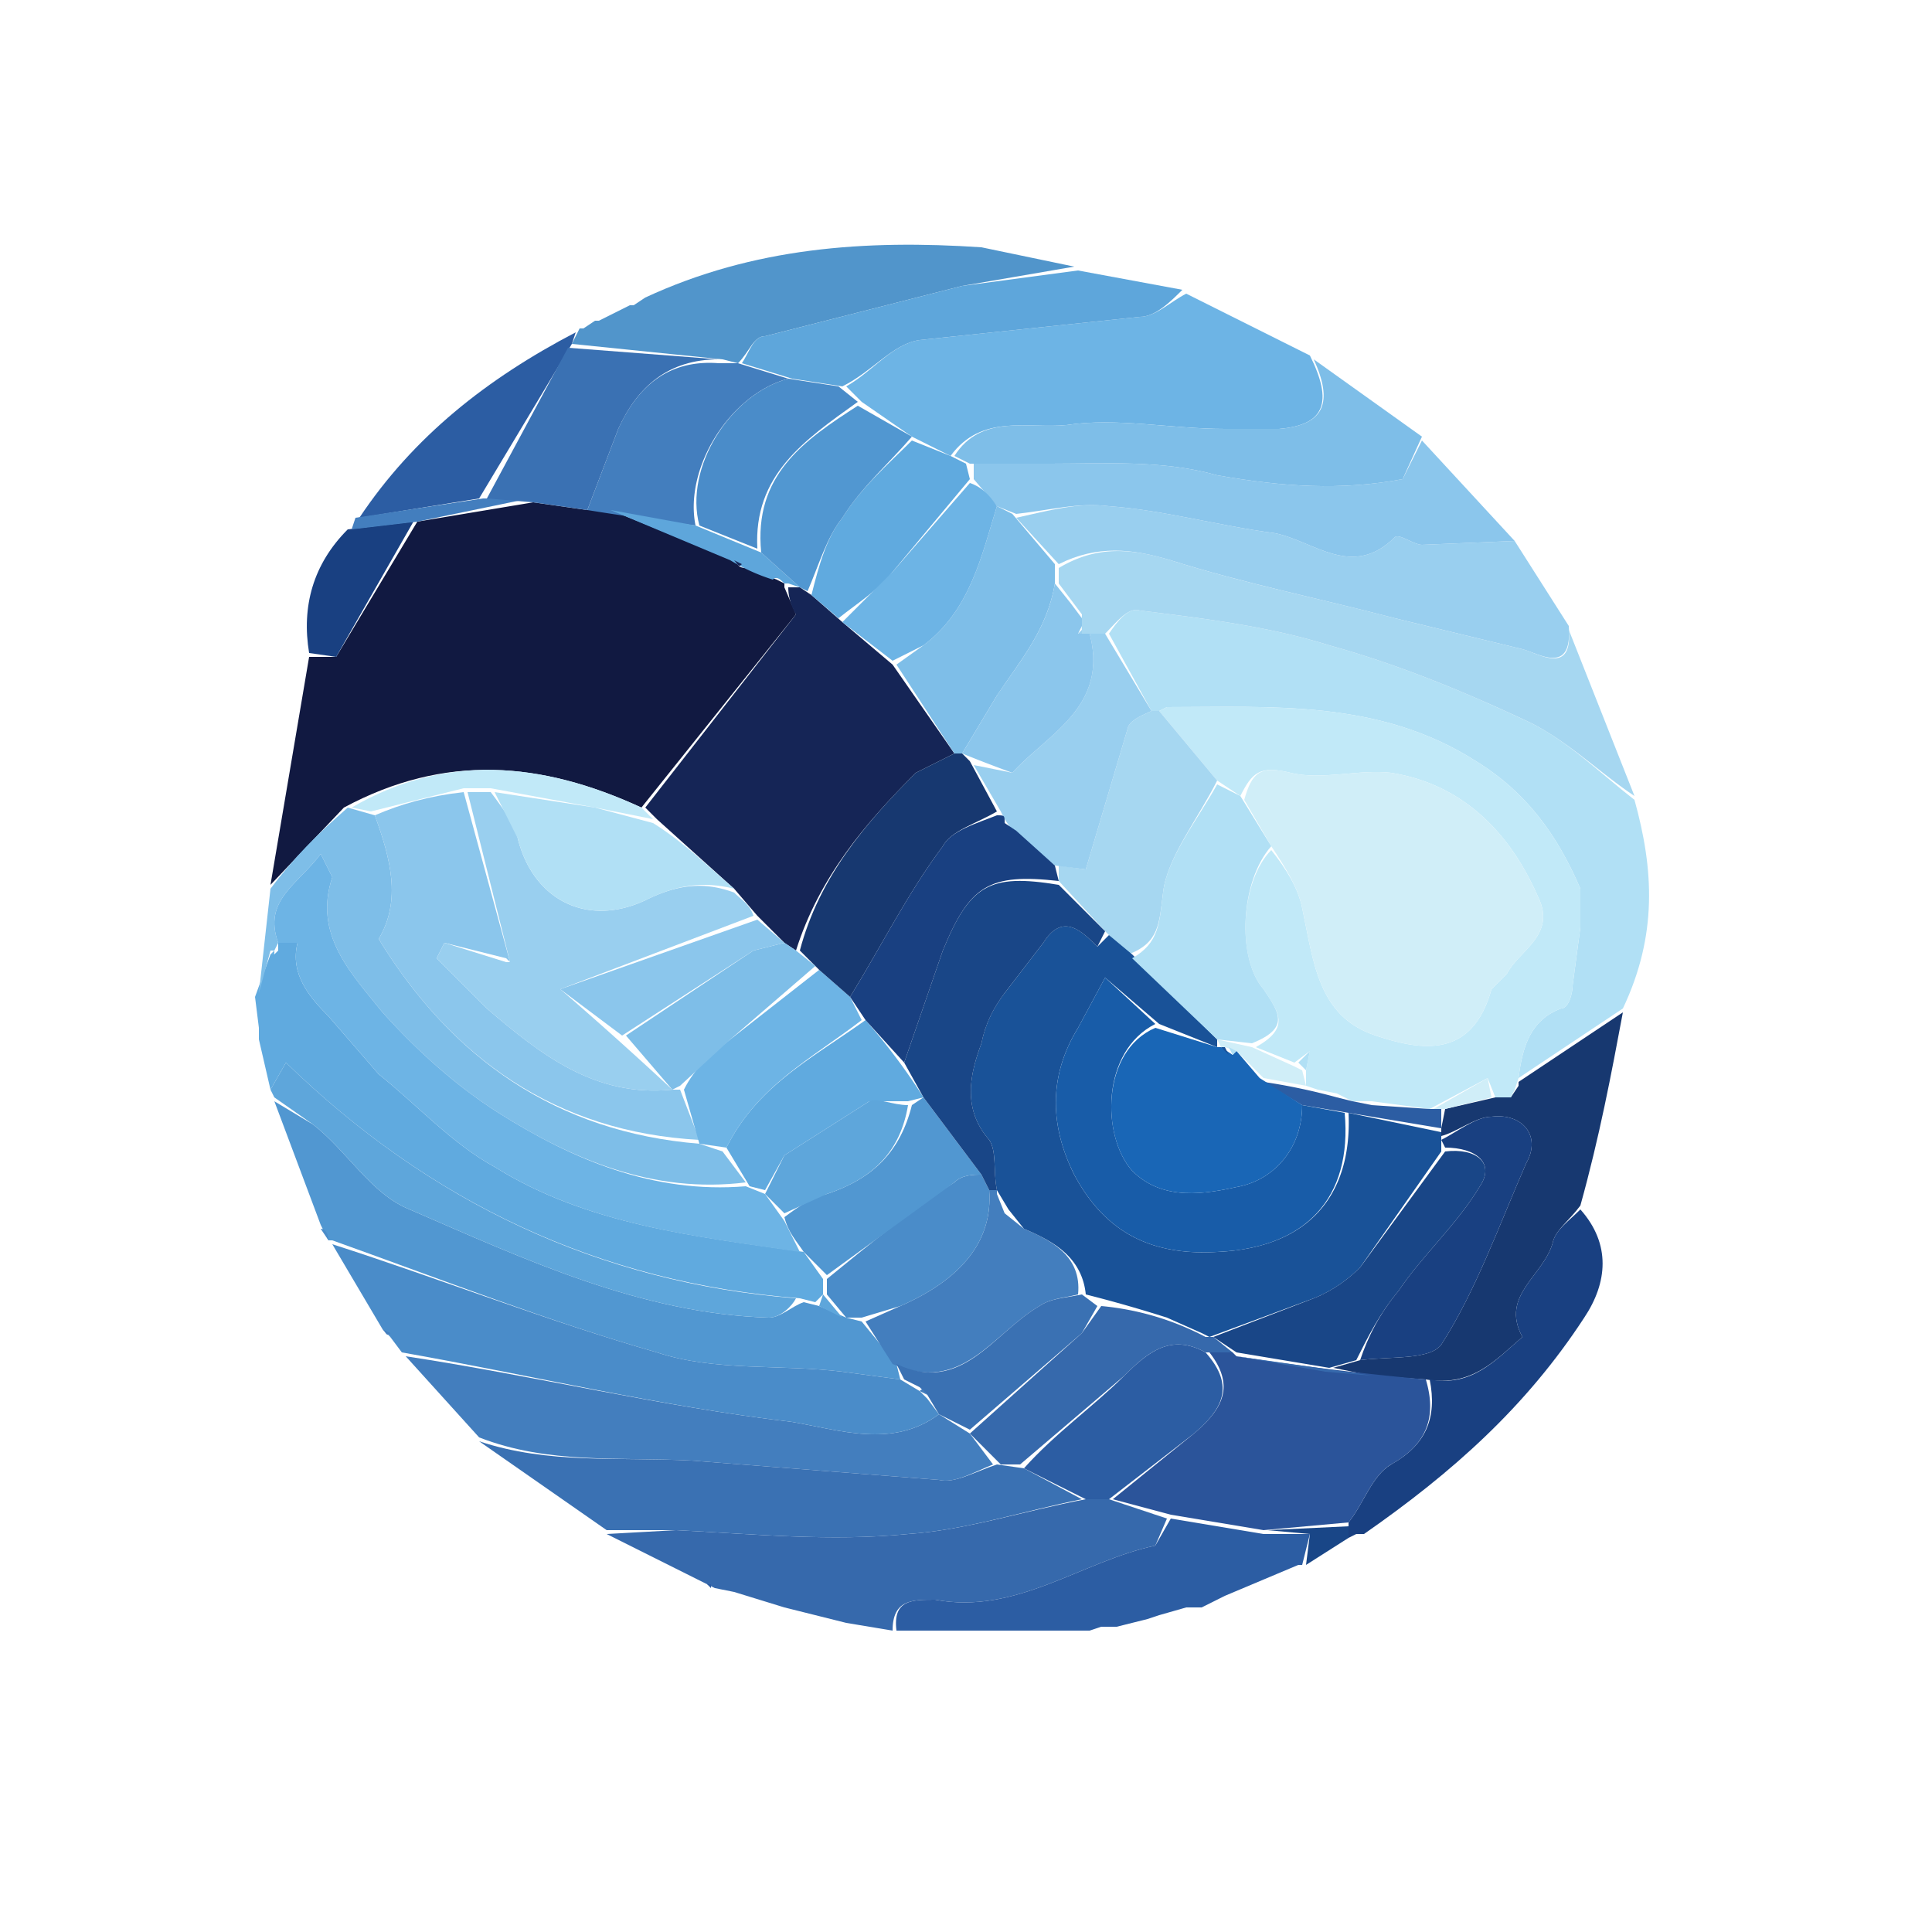 <svg xmlns="http://www.w3.org/2000/svg" viewBox="0 0 500 500">
  <path fill="#111941" d="m70 229 10-59h7l21-35 30-5 14 2h6l32 13c1 1 1 2 3 2l8 3 2 1v1l3 7-40 50c-26-12-51-14-77 0l-19 20Z"/>
  <path fill="#B1E0F5" d="M423 207c5 18 6 35-3 54l-27 18c1-8 3-15 11-18 2 0 3-4 3-6l2-15v-10c-6-14-14-25-27-33-25-16-53-14-80-14l-2 1h-2l-11-20c2-3 5-7 8-6 16 2 33 4 49 9 18 5 35 12 52 20 10 5 18 13 27 20Z"/>
  <path fill="#6DB4E5" d="m307 76 32 16c6 12 4 18-8 19h-14c-14 0-28-3-41-1-10 1-22-3-30 8l-10-5-13-9-4-4c7-4 12-11 19-12l57-6c4 0 8-4 12-6Z"/>
  <path fill="#5197D1" d="m83 317-12-32 10 6c9 7 15 18 25 22 30 13 60 27 93 28 3 0 6-3 9-4l4 1 7 3 4 1 9 11 1 4-15-2c-16-2-33 0-48-5-28-8-56-19-84-29h-1l-2-4Z"/>
  <path fill="#A6D7F1" d="M423 206c-9-6-17-14-27-19-17-8-34-15-52-20-16-5-33-7-49-9-3-1-6 3-9 6h-6a66 66 0 0 1 0-5l-3-4-3-4v-4c10-6 19-5 29-2 19 6 39 10 58 15l33 8c4 1 13 7 12-5l17 43Z"/>
  <path fill="#437EBE" d="m124 372-19-21c33 5 66 13 100 17 12 2 26 7 38-2l8 5 6 8c-5 2-10 5-14 4l-64-5c-19-1-37 1-55-6Z"/>
  <path fill="#3669AC" d="m190 412-5-1-2-1-26-13 18-1c20 1 40 3 60 1 15-1 30-6 46-9h6l15 5-3 7c-19 4-36 18-57 14-6 0-11 0-11 8l-12-2-16-4s0 1 0 0l-13-4Z"/>
  <path fill="#60AADF" d="m211 337-4-1c-52-4-96-25-133-61l-4 7-3-13v-3l-1-8 4-11h1l1-1v-2h5c-2 8 3 14 8 19l13 15c10 8 19 18 30 24 24 15 52 18 80 22l5 7v4l-2 2Z"/>
  <path fill="#3A71B3" d="M280 388c-15 3-30 8-45 9-20 2-40 0-60-1h-18l-33-23c18 6 36 4 55 5l64 5c4 1 9-2 15-4l7 1 15 8Z"/>
  <path fill="#99CFEF" d="M406 162c1 13-8 7-12 6l-33-8c-19-5-39-9-58-15-10-3-19-4-29 1l-11-12c9-2 16-4 24-3 14 1 28 5 43 7 10 2 20 12 31 1 1-1 5 2 7 2l24-1 14 22Z"/>
  <path fill="#4A8CC9" d="M243 366c-12 9-26 4-38 2-34-4-67-12-101-18l-3-4-2-2-13-22c28 9 56 20 84 28 15 5 32 3 48 5l15 2 5 3 2 2 3 4Z"/>
  <path fill="#8BC6EC" d="m392 140-24 1c-2 0-6-3-7-2-11 11-21 1-31-1-15-2-29-6-43-7-8-1-15 1-24 2l-5-2-6-7v-4h20c14 0 29-1 43 3 17 3 32 4 48 1l5-10 24 26Z"/>
  <path fill="#7EBEE8" d="m72 244-1 2h-1l-3 11 3-27c6-8 12-14 20-21l7 2c4 11 7 22 1 32 19 31 46 50 83 53l6 2 6 8c-24 3-45-6-64-18-11-7-21-16-30-26-8-10-18-20-13-35l-3-6c-6 8-15 12-11 23Z"/>
  <path fill="#5195CB" d="M167 77c28-13 57-15 87-13l24 5-29 5-51 13c-3 0-4 4-7 7l-4-1-39-4 2-4h1l3-2h1l4-2 4-2h1l3-2Z"/>
  <path fill="#7EBEE8" d="m368 113-5 11c-16 3-31 2-48-1-14-4-29-3-43-3h-21l-4-2c7-11 19-7 29-8 13-2 27 1 41 1h14c12-1 14-7 9-18l28 20Z"/>
  <path fill="#173870" d="m393 280 27-18c-3 16-6 32-11 50-3 4-6 6-7 9-2 9-14 14-8 25-7 6-13 13-25 11l-14-1-10-2 7-2c8-1 18 0 21-4 9-14 15-31 22-47 4-7-1-13-9-12-4 0-9 4-13 5v-2l1-5 13-3h4l2-3v-1Z"/>
  <path fill="#5EA6DB" d="M192 94c2-3 3-7 6-7l51-13 30-4 27 5c-3 3-7 7-11 7l-57 6c-7 1-12 8-20 12l-13-2-13-4Z"/>
  <path fill="#2C5DA3" d="M232 422c-1-8 4-8 10-8 21 4 38-10 57-14l4-7 24 4h12l-2 8h-1l-19 8-2 1-4 2h-4l-7 2-3 1-8 2h-4l-3 1h-50Z"/>
  <path fill="#194081" d="M370 357c11 2 17-5 24-11-6-11 6-16 8-25 1-3 4-5 7-8 8 9 7 19 1 28-15 23-34 40-57 56h-2l-2 1v-4c4-5 6-12 11-15 9-5 12-12 10-22m27-7v-1 1Z"/>
  <path fill="#5EA6DB" d="m70 282 4-7c37 36 81 57 132 61-1 2-4 5-7 5-33-1-63-15-93-28-10-4-16-15-25-22l-10-7-1-2Z"/>
  <path fill="#2C5DA3" d="m149 86-1 3-24 40-31 5c14-21 33-36 56-48Z"/>
  <path fill="#194081" d="m107 135-20 35-7-1c-2-12 1-23 10-32l17-2Z"/>
  <path fill="#437EBE" d="m108 135-17 2 1-3 33-5h12l-29 6Z"/>
  <path fill="#194687" d="M349 395v3l-11 7 1-8-11-1 21-1Zm-31 18Z"/>
  <path fill="#7EBEE8" d="M67 266v2-2Z"/>
  <path fill="#4A8CC9" d="M83 318c1 0 2 1 2 3l-2-3Z"/>
  <path fill="#2C5DA3" d="M183 410h1v1l-1-1Z"/>
  <path fill="#194687" d="M352 397c-1 0 0 0 0 0Z"/>
  <path fill="#437EBE" d="m99 344 2 1c-1 1-1 0-2-1Z"/>
  <path fill="#152556" d="m167 209 39-50s-2-3-2-7h3l3 2 8 7 13 11 16 23-10 5c-13 13-25 27-31 46l-3-2-7-7-6-7-20-18-3-3Z"/>
  <path fill="#3A71B3" d="m138 130-12-1 21-39 39 3c-13 0-21 7-26 18l-8 21-14-2Z"/>
  <path fill="#437EBE" d="m152 132 8-21c5-11 13-18 26-17h5l13 4c-15 4-27 23-24 38a805 805 0 0 1-28-4Z"/>
  <path fill="#C1E9F8" d="m166 209 3 3-15-3-27-5h-7l-24 6-5-1c24-14 49-12 75 0Z"/>
  <path fill="#5EA6DB" d="m158 132 22 4 17 7 10 9-3-1h-1c-1-1-2-2-3-1a49 49 0 0 1-11-5l-31-13Z"/>
  <path fill="#152556" d="m201 150 2 1-2-1Zm-11-5 2 1c-1 1-1 0-2-1Z"/>
  <path fill="#C1E9F8" d="M391 284h-4l-2-5-15 8-15-2h-5l-4-2-5-1-3-1v-4l1-5-4 3-10-4c9-5 6-9 2-15-7-8-6-28 2-36 4 5 7 10 8 15 3 14 4 28 19 33 12 4 25 6 30-12l4-4c3-6 13-10 8-20-7-16-19-29-38-32-8-1-18 2-26 0s-10 0-13 6l-6-4-15-18 2-1c27 0 55-2 80 14 13 8 21 19 27 33v10l-2 15c0 2-1 6-3 6-8 3-10 10-11 18l-1 3-1 2Z"/>
  <path fill="#A6D7F1" d="m300 184 15 18c-5 10-13 20-14 29-1 8-1 13-9 16l-6-6-12-13v-4l7 1 11-37c1-2 4-3 6-4h2Z"/>
  <path fill="#99CFEF" d="M298 184c-2 1-5 2-6 4l-11 37-8-1-11-9-2-3-1-2-7-12 10 2c9-10 25-17 20-36h4l12 20Z"/>
  <path fill="#60AADF" d="m217 160-7-6c2-8 4-15 8-20 5-8 12-14 18-20l10 4 4 2 1 4-20 24c-4 5-9 8-14 12Z"/>
  <path fill="#4A8CC9" d="m196 142-15-6c-4-15 8-34 23-38l13 2 5 4c-14 10-27 19-26 38Z"/>
  <path fill="#5197D1" d="M197 143c-2-20 11-29 25-38l14 8c-6 7-13 13-18 21-4 5-6 12-9 19l-2-1-10-9Z"/>
  <path fill="#437EBE" d="m231 353-7-11 9-4c16-7 24-17 23-30h2v1l2 5 5 4c7 3 15 7 14 17-4 1-7 1-10 3-12 7-20 23-38 15Z"/>
  <path fill="#4A8CC9" d="M256 308c1 13-7 23-23 30l-10 3h-4l-5-6v-4c11-9 22-18 33-25 2-2 5-2 7-2l2 4Z"/>
  <path fill="#3A71B3" d="M232 353c17 8 25-8 37-15 3-2 6-2 11-3l4 3-4 7-29 25-8-4-3-5-2-2-4-2-2-4Z"/>
  <path fill="#5EA6DB" d="m213 335 5 6-6-3 1-3Z"/>
  <path fill="#7EBEE8" d="m247 195-15-23 7-5c12-9 15-23 19-36l4 2 11 13v5c-2 12-9 20-15 29l-9 15h-2Z"/>
  <path fill="#8BC6EC" d="m249 195 9-15c6-9 13-17 15-29l4 5 3 4v2l-1 2h3c5 19-11 26-20 36a382 382 0 0 1-13-5Z"/>
  <path fill="#99CFEF" d="m280 159-2-3 2 3Zm0 5h-1l1-1v1Z"/>
  <path fill="#3669AC" d="m251 371 29-26 5-7a72 72 0 0 1 27 8h2l5 4h-7c-9-5-15 0-21 6l-27 23h-5l-8-8Z"/>
  <path fill="#2B549A" d="M313 350h6l1 1a768 768 0 0 0 49 6c3 10 0 17-9 22-5 3-7 10-11 15l-22 2-24-4-15-4 21-17c7-6 11-12 4-21Z"/>
  <path fill="#2C5DA3" d="M312 350c8 9 4 15-3 21l-22 17h-6l-16-8c8-9 18-16 26-24 6-6 12-11 21-6Z"/>
  <path fill="#6DB4E5" d="M72 244c-4-11 5-15 11-23l3 6c-5 15 5 25 13 35 9 10 19 19 30 26 19 12 40 21 64 19l5 2 5 7 4 8c-27-4-55-7-79-22-11-6-20-16-30-24l-13-15c-5-5-10-11-8-19h-5Z"/>
  <path fill="#5197D1" d="M208 324c-2-3-4-5-5-9 4-3 7-5 11-6 12-4 19-11 22-23l3-2 15 20c-2 0-5 0-7 2l-33 24-6-6Z"/>
  <path fill="#6DB4E5" d="m70 247 1-1v1h-1Z"/>
  <path fill="#437EBE" d="M238 360c1-1 1 0 2 1l-2-1Z"/>
  <path fill="#6DB4E5" d="M258 131c-4 13-7 27-19 36l-8 4-13-10 13-13 20-23c3 1 5 3 7 6Z"/>
  <path fill="#8BC6EC" d="M97 211c7-3 14-5 23-6l12 44-1-1-16-4-2 4 13 13c14 12 28 23 48 21h2l5 13c-37-2-64-21-83-52 6-10 3-21-1-32Z"/>
  <path fill="#60AADF" d="m239 284-4 1h-10l-22 14-5 9-4-1-6-10c8-16 22-23 36-33a164 164 0 0 1 15 20Z"/>
  <path fill="#6DB4E5" d="M223 264c-13 10-27 17-35 33l-7-1-4-14c3-6 7-9 12-13l23-18 8 7 3 6Z"/>
  <path fill="#195298" d="M302 341a355 355 0 0 0-21-6c-1-10-9-14-16-17l-4-5-3-5c-1-5 0-10-2-13-7-8-5-17-2-25 1-5 3-9 6-13l10-13c5-8 10-3 14 1l3-3 6 5 22 22v2l-15-6-14-12-7 13c-8 13-7 26-1 38 8 15 20 21 37 20 23-1 35-14 34-36l24 5v5l-21 30c-3 3-7 6-12 8l-27 10-2-1-9-4Z"/>
  <path fill="#194687" d="m314 346 26-10c5-2 9-5 12-8l22-30c8-1 13 3 9 9-6 10-15 18-21 27-5 6-8 12-11 18l-7 2-24-4-6-4Z"/>
  <path fill="#194081" d="M352 352c2-6 5-12 10-18 6-9 15-17 21-27 4-6-1-10-9-10l-1-2c4-2 9-6 13-6 8-1 13 5 9 12-7 16-13 33-22 47-3 4-13 3-21 4Z"/>
  <path fill="#2C5DA3" d="m373 292-24-4-12-2-10-6a161 161 0 0 1 19 4l4 1 5 1 15 1h3v5Z"/>
  <path fill="#3669AC" d="m320 351 23 4 12 1-35-5Z"/>
  <path fill="#D0EEF8" d="M374 287h-3l14-8 1 5-12 3Zm17-3 1-2-1 2Z"/>
  <path fill="#173870" d="M397 349Z"/>
  <path fill="#99CFEF" d="m132 249-11-44h6c3 4 6 8 7 12 4 16 18 23 33 16 8-4 15-5 23-2 2 2 4 3 5 6l-50 19a1082 1082 0 0 1 29 26c-20 2-34-9-48-21l-13-13 2-4 16 5h2-1Z"/>
  <path fill="#173870" d="m220 258-8-7-5-5c5-19 17-33 30-46l10-5h2l2 2 7 13c-5 3-12 5-14 9-9 12-16 26-24 39Z"/>
  <path fill="#B1E0F5" d="M190 230c-8-2-15-1-23 3-15 7-29 0-33-16l-6-12 26 4 15 4c8 5 14 11 21 17Z"/>
  <path fill="#7EBEE8" d="m206 246 5 4-22 19-13 12-2 1-12-14 33-22 8-2 3 2Z"/>
  <path fill="#8BC6EC" d="m203 244-8 2-34 22-16-12 51-18 7 6m-46 12Z"/>
  <path fill="#D0EEF8" d="M322 207c2-7 4-9 12-7s18-1 26 0c19 3 31 16 38 32 5 10-5 14-8 20l-4 4c-5 18-18 16-30 12-15-5-16-19-19-33-1-5-4-10-8-16l-7-12Z"/>
  <path fill="#B1E0F5" d="m321 206 8 13c-8 9-9 29-2 37 4 6 7 10-3 14l-9-1-22-21c7-4 7-9 8-17 1-9 9-19 14-28l6 3Z"/>
  <path fill="#D0EEF8" d="m315 269 9 2 11 5 2 1 1 4-11-2-7-7-3-1h-2 1l-1-2Z"/>
  <path fill="#B1E0F5" d="m338 277-2-2 3-3-1 5Z"/>
  <path fill="#D0EEF8" d="M355 285h-4 4Zm-9-2h-4 4Z"/>
  <path fill="#194687" d="m286 241-2 4c-4-4-9-9-14-1l-10 13c-3 4-5 8-6 13-3 8-5 17 2 25 2 3 1 8 2 13h-2l-2-4-15-20-5-9 10-29c7-17 12-20 30-17l12 12Z"/>
  <path fill="#194081" d="M274 228c-18-2-23 1-30 18l-10 29-10-11-4-6c8-13 15-27 24-39 2-4 9-6 14-8 2 0 2 0 2 2l3 2 10 9 1 4Z"/>
  <path fill="#5EA6DB" d="m198 309 5-10 22-14c2-1 6 1 10 1-2 12-9 19-21 23l-11 5-5-5Z"/>
  <path fill="#185CA8" d="m337 286 11 2c2 22-10 35-33 36-17 1-29-5-37-20-6-12-7-25 1-38l7-13 13 12c-14 7-14 29-6 38 8 8 19 6 28 4s16-10 16-21Z"/>
  <path fill="#1966B6" d="M337 286c0 11-7 19-16 21s-20 4-28-4c-8-9-8-31 6-37l16 5h1l3 2 1-1 6 7 11 7Z"/>
  <path fill="#8BC6EC" d="M132 249h1-1Z"/>
  <path fill="#99CFEF" d="M157 256Z"/>
  <path fill="#195298" d="m318 273-2-2h1l1 2Z"/>
  <path fill="#B1E0F5" d="m319 273-1-2 2 1-1 1Z"/>
</svg>
